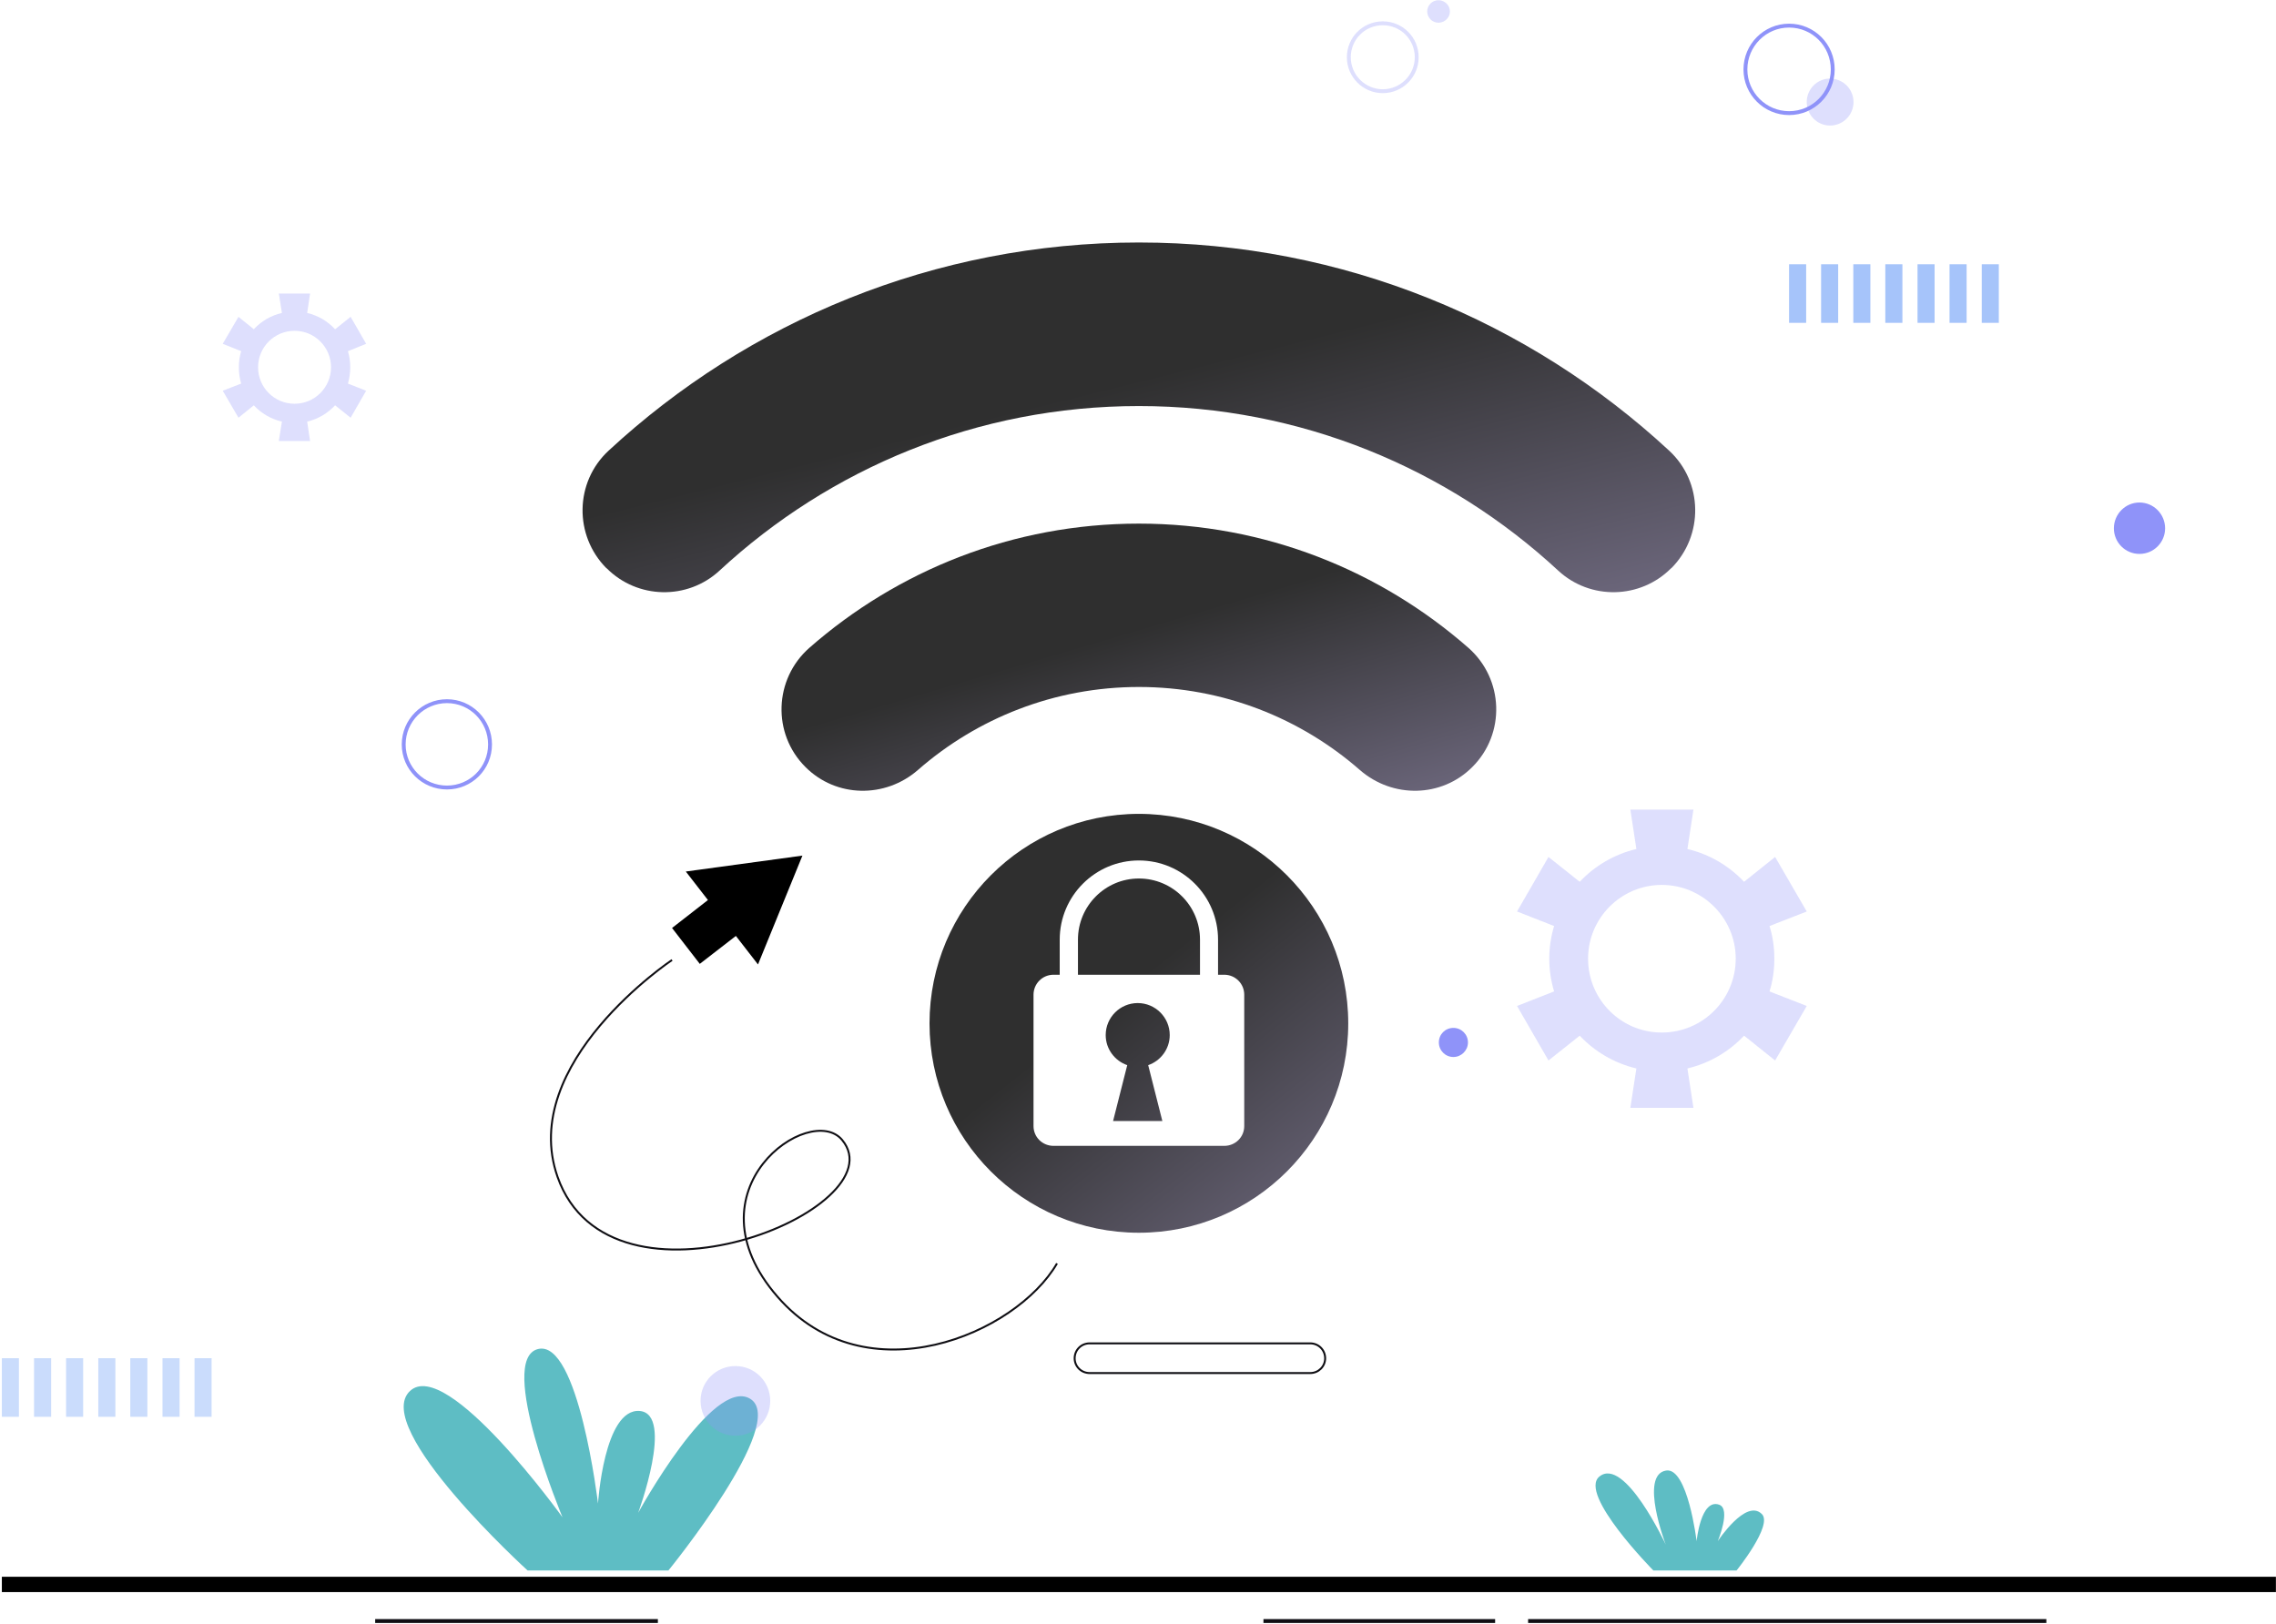 <svg width="1173" height="837" viewBox="0 0 1173 837" fill="none" xmlns="http://www.w3.org/2000/svg">
<path d="M271.897 809.452C271.897 809.452 191.097 735.952 211.297 716.952C230.297 699.152 289.897 782.052 289.897 782.052C289.897 782.052 255.997 700.852 277.197 695.352C298.097 689.952 308.197 774.952 308.197 774.952C308.197 774.952 311.297 725.752 329.697 727.252C347.697 728.852 328.897 779.752 328.897 779.752C328.897 779.752 367.397 709.352 386.597 720.952C406.697 733.052 344.497 809.452 344.497 809.452H271.897Z" fill="#5EBDC4"/>
<path d="M852.097 809.452C852.097 809.452 813.197 770.052 824.297 761.052C837.297 750.452 858.497 796.152 858.497 796.152C858.497 796.152 844.697 760.152 858.697 757.952C869.797 756.252 874.397 794.352 874.397 794.352C874.397 794.352 876.497 772.252 885.997 775.552C892.297 777.752 885.297 794.352 885.297 794.352C885.297 794.352 899.797 772.252 907.997 780.352C913.897 786.052 894.997 809.452 894.997 809.452H852.097Z" fill="#5EBDC4"/>
<g filter="url(#filter0_d_1271_2677)">
<path d="M694.854 521.406C694.854 581.006 646.554 629.305 586.954 629.305C527.354 629.305 479.054 581.006 479.054 521.406C479.054 461.806 527.354 413.406 586.954 413.406C646.554 413.406 694.854 461.806 694.854 521.406Z" fill="url(#paint0_linear_1271_2677)"/>
</g>
<g filter="url(#filter1_d_1271_2677)">
<path d="M586.954 263.805C521.954 263.805 462.554 288.005 417.154 327.805C398.854 343.905 397.854 372.105 415.154 389.305C430.954 405.105 456.154 405.505 473.054 390.805C503.454 364.205 543.354 348.005 586.954 348.005C630.554 348.005 670.454 364.205 700.854 390.805C717.754 405.505 742.954 405.105 758.754 389.305C776.054 372.105 775.054 343.905 756.754 327.805C711.354 288.005 651.954 263.805 586.954 263.805Z" fill="url(#paint1_linear_1271_2677)"/>
</g>
<g filter="url(#filter2_d_1271_2677)">
<path d="M586.954 118.906C481.554 118.906 385.454 159.706 313.654 226.206C296.154 242.406 295.754 269.906 312.554 286.806H312.654C328.554 302.806 354.354 303.306 370.854 288.006C427.654 235.406 503.554 203.206 586.954 203.206C670.354 203.206 746.254 235.406 803.054 288.006C819.554 303.306 845.354 302.806 861.254 286.806H861.354C878.154 269.906 877.754 242.406 860.254 226.206C788.454 159.706 692.354 118.906 586.954 118.906Z" fill="url(#paint2_linear_1271_2677)"/>
</g>
<path fill-rule="evenodd" clip-rule="evenodd" d="M641.254 512.706V580.406C641.254 586.106 636.654 590.606 630.954 590.606H542.954C537.254 590.606 532.654 586.106 532.654 580.406V512.706C532.654 507.006 537.254 502.406 542.954 502.406H546.154V484.306C546.154 461.806 564.454 443.506 586.954 443.506C609.454 443.506 627.754 461.806 627.754 484.306V502.406H630.954C636.654 502.406 641.254 507.006 641.254 512.706ZM591.754 549.006C598.154 546.806 602.854 540.706 602.854 533.506C602.854 524.406 595.454 517.006 586.354 517.006C577.254 517.006 569.854 524.406 569.854 533.506C569.854 540.706 574.554 546.806 580.954 549.006L573.654 577.806H599.054L591.754 549.006ZM618.454 484.306C618.454 466.906 604.354 452.806 586.954 452.806C569.654 452.806 555.554 466.906 555.554 484.306V502.406H618.454V484.306Z" fill="white"/>
<g opacity="0.3">
<path d="M730.153 29.505C730.153 39.105 722.353 47.005 712.653 47.005C702.953 47.005 695.153 39.105 695.153 29.505C695.153 19.805 702.953 12.005 712.653 12.005C722.353 12.005 730.153 19.805 730.153 29.505Z" stroke="#8F93F9" stroke-width="2" stroke-miterlimit="10"/>
</g>
<path d="M944.554 35.806C944.554 48.206 934.554 58.306 922.054 58.306C909.654 58.306 899.554 48.206 899.554 35.806C899.554 23.306 909.654 13.206 922.054 13.206C934.554 13.206 944.554 23.306 944.554 35.806Z" stroke="#8F93F9" stroke-width="2" stroke-miterlimit="10"/>
<g opacity="0.3">
<path d="M955.254 52.605C955.254 59.305 949.854 64.705 943.154 64.705C936.554 64.705 931.154 59.305 931.154 52.605C931.154 45.905 936.554 40.505 943.154 40.505C949.854 40.505 955.254 45.905 955.254 52.605Z" fill="#8F93F9"/>
</g>
<g opacity="0.3">
<path d="M747.254 5.905C747.254 9.105 744.554 11.706 741.354 11.706C738.154 11.706 735.554 9.105 735.554 5.905C735.554 2.705 738.154 0.105 741.354 0.105C744.554 0.105 747.254 2.705 747.254 5.905Z" fill="#8F93F9"/>
</g>
<path d="M252.555 383.706C252.555 396.006 242.655 405.906 230.355 405.906C218.055 405.906 208.055 396.006 208.055 383.706C208.055 371.406 218.055 361.406 230.355 361.406C242.655 361.406 252.555 371.406 252.555 383.706Z" stroke="#8F93F9" stroke-width="2" stroke-miterlimit="10"/>
<path d="M1115.85 272.305C1115.85 279.605 1109.95 285.505 1102.65 285.505C1095.35 285.505 1089.45 279.605 1089.45 272.305C1089.45 265.005 1095.35 259.005 1102.65 259.005C1109.95 259.005 1115.85 265.005 1115.85 272.305Z" fill="#8F93F9"/>
<path d="M756.554 537.305C756.554 541.405 753.154 544.805 749.054 544.805C744.854 544.805 741.554 541.405 741.554 537.305C741.554 533.105 744.854 529.805 749.054 529.805C753.154 529.805 756.554 533.105 756.554 537.305Z" fill="#8F93F9"/>
<g opacity="0.3">
<path d="M396.954 722.005C396.954 732.005 388.954 740.005 379.054 740.005C369.054 740.005 361.054 732.005 361.054 722.005C361.054 712.105 369.054 704.105 379.054 704.105C388.954 704.105 396.954 712.105 396.954 722.005Z" fill="#8F93F9"/>
</g>
<path d="M675.253 707.706H561.553C557.253 707.706 553.854 704.305 553.854 700.105C553.854 695.805 557.253 692.406 561.553 692.406H675.253C679.553 692.406 682.953 695.805 682.953 700.105C682.953 704.305 679.553 707.706 675.253 707.706Z" stroke="#0F0E13" stroke-linejoin="round"/>
<g opacity="0.3">
<path fill-rule="evenodd" clip-rule="evenodd" d="M911.953 511.006L931.154 518.506L914.854 546.606L898.854 533.806C891.154 542.006 881.054 548.006 869.654 550.706L872.754 571.006H840.254L843.354 550.706C831.954 548.006 821.854 542.006 814.154 533.806L798.054 546.606L781.854 518.506L800.953 511.006C799.353 505.706 798.453 500.006 798.453 494.106C798.453 488.306 799.353 482.606 800.953 477.306L781.854 469.806L798.054 441.706L814.154 454.506C821.854 446.306 831.954 440.306 843.354 437.606L840.254 417.306H872.754L869.654 437.606C881.054 440.306 891.154 446.306 898.854 454.506L914.854 441.706L931.154 469.806L911.953 477.306C913.653 482.606 914.453 488.306 914.453 494.106C914.453 500.006 913.653 505.706 911.953 511.006ZM894.554 494.106C894.554 473.206 877.453 456.106 856.453 456.106C835.453 456.106 818.453 473.206 818.453 494.106C818.453 515.206 835.453 532.206 856.453 532.206C877.453 532.206 894.554 515.206 894.554 494.106Z" fill="#8F93F9"/>
</g>
<g opacity="0.3">
<path fill-rule="evenodd" clip-rule="evenodd" d="M179.304 197.705L188.704 201.405L180.704 215.305L172.704 208.905C168.904 213.005 163.904 216.005 158.304 217.305L159.804 227.305H143.704L145.304 217.305C139.604 216.005 134.604 213.005 130.804 208.905L122.904 215.305L114.804 201.405L124.304 197.705C123.504 195.005 123.104 192.205 123.104 189.305C123.104 186.405 123.504 183.605 124.304 181.005L114.804 177.205L122.904 163.305L130.804 169.705C134.604 165.605 139.604 162.605 145.304 161.305L143.704 151.305H159.804L158.304 161.305C163.904 162.605 168.904 165.605 172.704 169.705L180.704 163.305L188.704 177.205L179.304 181.005C180.104 183.605 180.504 186.405 180.504 189.305C180.504 192.205 180.104 195.005 179.304 197.705ZM170.604 189.305C170.604 178.905 162.204 170.505 151.804 170.505C141.404 170.505 133.004 178.905 133.004 189.305C133.004 199.705 141.404 208.105 151.804 208.105C162.204 208.105 170.604 199.705 170.604 189.305Z" fill="#8F93F9"/>
</g>
<path d="M390.654 497.106L413.554 441.006L353.453 449.206L364.854 463.906L346.354 478.306L360.654 496.806L379.254 482.406L390.654 497.106Z" fill="black"/>
<path d="M346.353 494.806C346.353 494.806 266.753 547.906 287.353 606.606C314.553 684.006 463.353 623.006 434.053 587.606C417.653 567.706 352.653 613.206 400.753 668.406C446.353 720.806 523.653 687.606 544.753 651.206" stroke="#0F0E13" stroke-linejoin="round"/>
<g opacity="0.5">
<path d="M930.854 166.405H922.054V136.205H930.854V166.405Z" fill="#4D89F5"/>
<path d="M947.354 166.405H938.554V136.205H947.354V166.405Z" fill="#4D89F5"/>
<path d="M963.953 166.405H955.153V136.205H963.953V166.405Z" fill="#4D89F5"/>
<path d="M980.453 166.405H971.653V136.205H980.453V166.405Z" fill="#4D89F5"/>
<path d="M997.054 166.405H988.254V136.205H997.054V166.405Z" fill="#4D89F5"/>
<path d="M1013.55 166.405H1004.75V136.205H1013.55V166.405Z" fill="#4D89F5"/>
<path d="M1030.15 166.405H1021.35V136.205H1030.15V166.405Z" fill="#4D89F5"/>
</g>
<g opacity="0.3">
<path d="M9.754 730.256H0.954V700.056H9.754V730.256Z" fill="#4D89F5"/>
<path d="M26.354 730.256H17.554V700.056H26.354V730.256Z" fill="#4D89F5"/>
<path d="M42.854 730.256H34.054V700.056H42.854V730.256Z" fill="#4D89F5"/>
<path d="M59.454 730.256H50.654V700.056H59.454V730.256Z" fill="#4D89F5"/>
<path d="M75.954 730.256H67.154V700.056H75.954V730.256Z" fill="#4D89F5"/>
<path d="M92.554 730.256H83.754V700.056H92.554V730.256Z" fill="#4D89F5"/>
<path d="M109.054 730.256H100.254V700.056H109.054V730.256Z" fill="#4D89F5"/>
</g>
<path d="M1172.95 820.606H0.954V812.706H1172.95V820.606Z" fill="black"/>
<path d="M787.554 835.506H1054.65" stroke="#0F0E13" stroke-width="2" stroke-linejoin="round"/>
<path d="M651.154 835.506H770.554" stroke="#0F0E13" stroke-width="2" stroke-linejoin="round"/>
<path d="M193.354 835.506H339.055" stroke="#0F0E13" stroke-width="2" stroke-linejoin="round"/>
<defs>
<filter id="filter0_d_1271_2677" x="462.026" y="402.459" width="249.854" height="249.954" filterUnits="userSpaceOnUse" color-interpolation-filters="sRGB">
<feFlood flood-opacity="0" result="BackgroundImageFix"/>
<feColorMatrix in="SourceAlpha" type="matrix" values="0 0 0 0 0 0 0 0 0 0 0 0 0 0 0 0 0 0 127 0" result="hardAlpha"/>
<feOffset dy="6.081"/>
<feGaussianBlur stdDeviation="8.514"/>
<feComposite in2="hardAlpha" operator="out"/>
<feColorMatrix type="matrix" values="0 0 0 0 0 0 0 0 0 0 0 0 0 0 0 0 0 0 0.15 0"/>
<feBlend mode="normal" in2="BackgroundImageFix" result="effect1_dropShadow_1271_2677"/>
<feBlend mode="normal" in="SourceGraphic" in2="effect1_dropShadow_1271_2677" result="shape"/>
</filter>
<filter id="filter1_d_1271_2677" x="385.753" y="252.859" width="402.402" height="171.753" filterUnits="userSpaceOnUse" color-interpolation-filters="sRGB">
<feFlood flood-opacity="0" result="BackgroundImageFix"/>
<feColorMatrix in="SourceAlpha" type="matrix" values="0 0 0 0 0 0 0 0 0 0 0 0 0 0 0 0 0 0 127 0" result="hardAlpha"/>
<feOffset dy="6.081"/>
<feGaussianBlur stdDeviation="8.514"/>
<feComposite in2="hardAlpha" operator="out"/>
<feColorMatrix type="matrix" values="0 0 0 0 0 0 0 0 0 0 0 0 0 0 0 0 0 0 0.15 0"/>
<feBlend mode="normal" in2="BackgroundImageFix" result="effect1_dropShadow_1271_2677"/>
<feBlend mode="normal" in="SourceGraphic" in2="effect1_dropShadow_1271_2677" result="shape"/>
</filter>
<filter id="filter2_d_1271_2677" x="283.208" y="107.959" width="607.492" height="214.301" filterUnits="userSpaceOnUse" color-interpolation-filters="sRGB">
<feFlood flood-opacity="0" result="BackgroundImageFix"/>
<feColorMatrix in="SourceAlpha" type="matrix" values="0 0 0 0 0 0 0 0 0 0 0 0 0 0 0 0 0 0 127 0" result="hardAlpha"/>
<feOffset dy="6.081"/>
<feGaussianBlur stdDeviation="8.514"/>
<feComposite in2="hardAlpha" operator="out"/>
<feColorMatrix type="matrix" values="0 0 0 0 0 0 0 0 0 0 0 0 0 0 0 0 0 0 0.15 0"/>
<feBlend mode="normal" in2="BackgroundImageFix" result="effect1_dropShadow_1271_2677"/>
<feBlend mode="normal" in="SourceGraphic" in2="effect1_dropShadow_1271_2677" result="shape"/>
</filter>
<linearGradient id="paint0_linear_1271_2677" x1="713.176" y1="799.216" x2="518.187" y2="552.216" gradientUnits="userSpaceOnUse">
<stop stop-color="#A399C1"/>
<stop offset="1" stop-color="#2F2F2F"/>
</linearGradient>
<linearGradient id="paint1_linear_1271_2677" x1="802.402" y1="509.871" x2="733.012" y2="274.631" gradientUnits="userSpaceOnUse">
<stop stop-color="#A399C1"/>
<stop offset="1" stop-color="#2F2F2F"/>
</linearGradient>
<linearGradient id="paint2_linear_1271_2677" x1="922.361" y1="441.003" x2="844.153" y2="125.68" gradientUnits="userSpaceOnUse">
<stop stop-color="#A399C1"/>
<stop offset="1" stop-color="#2F2F2F"/>
</linearGradient>
</defs>
</svg>
